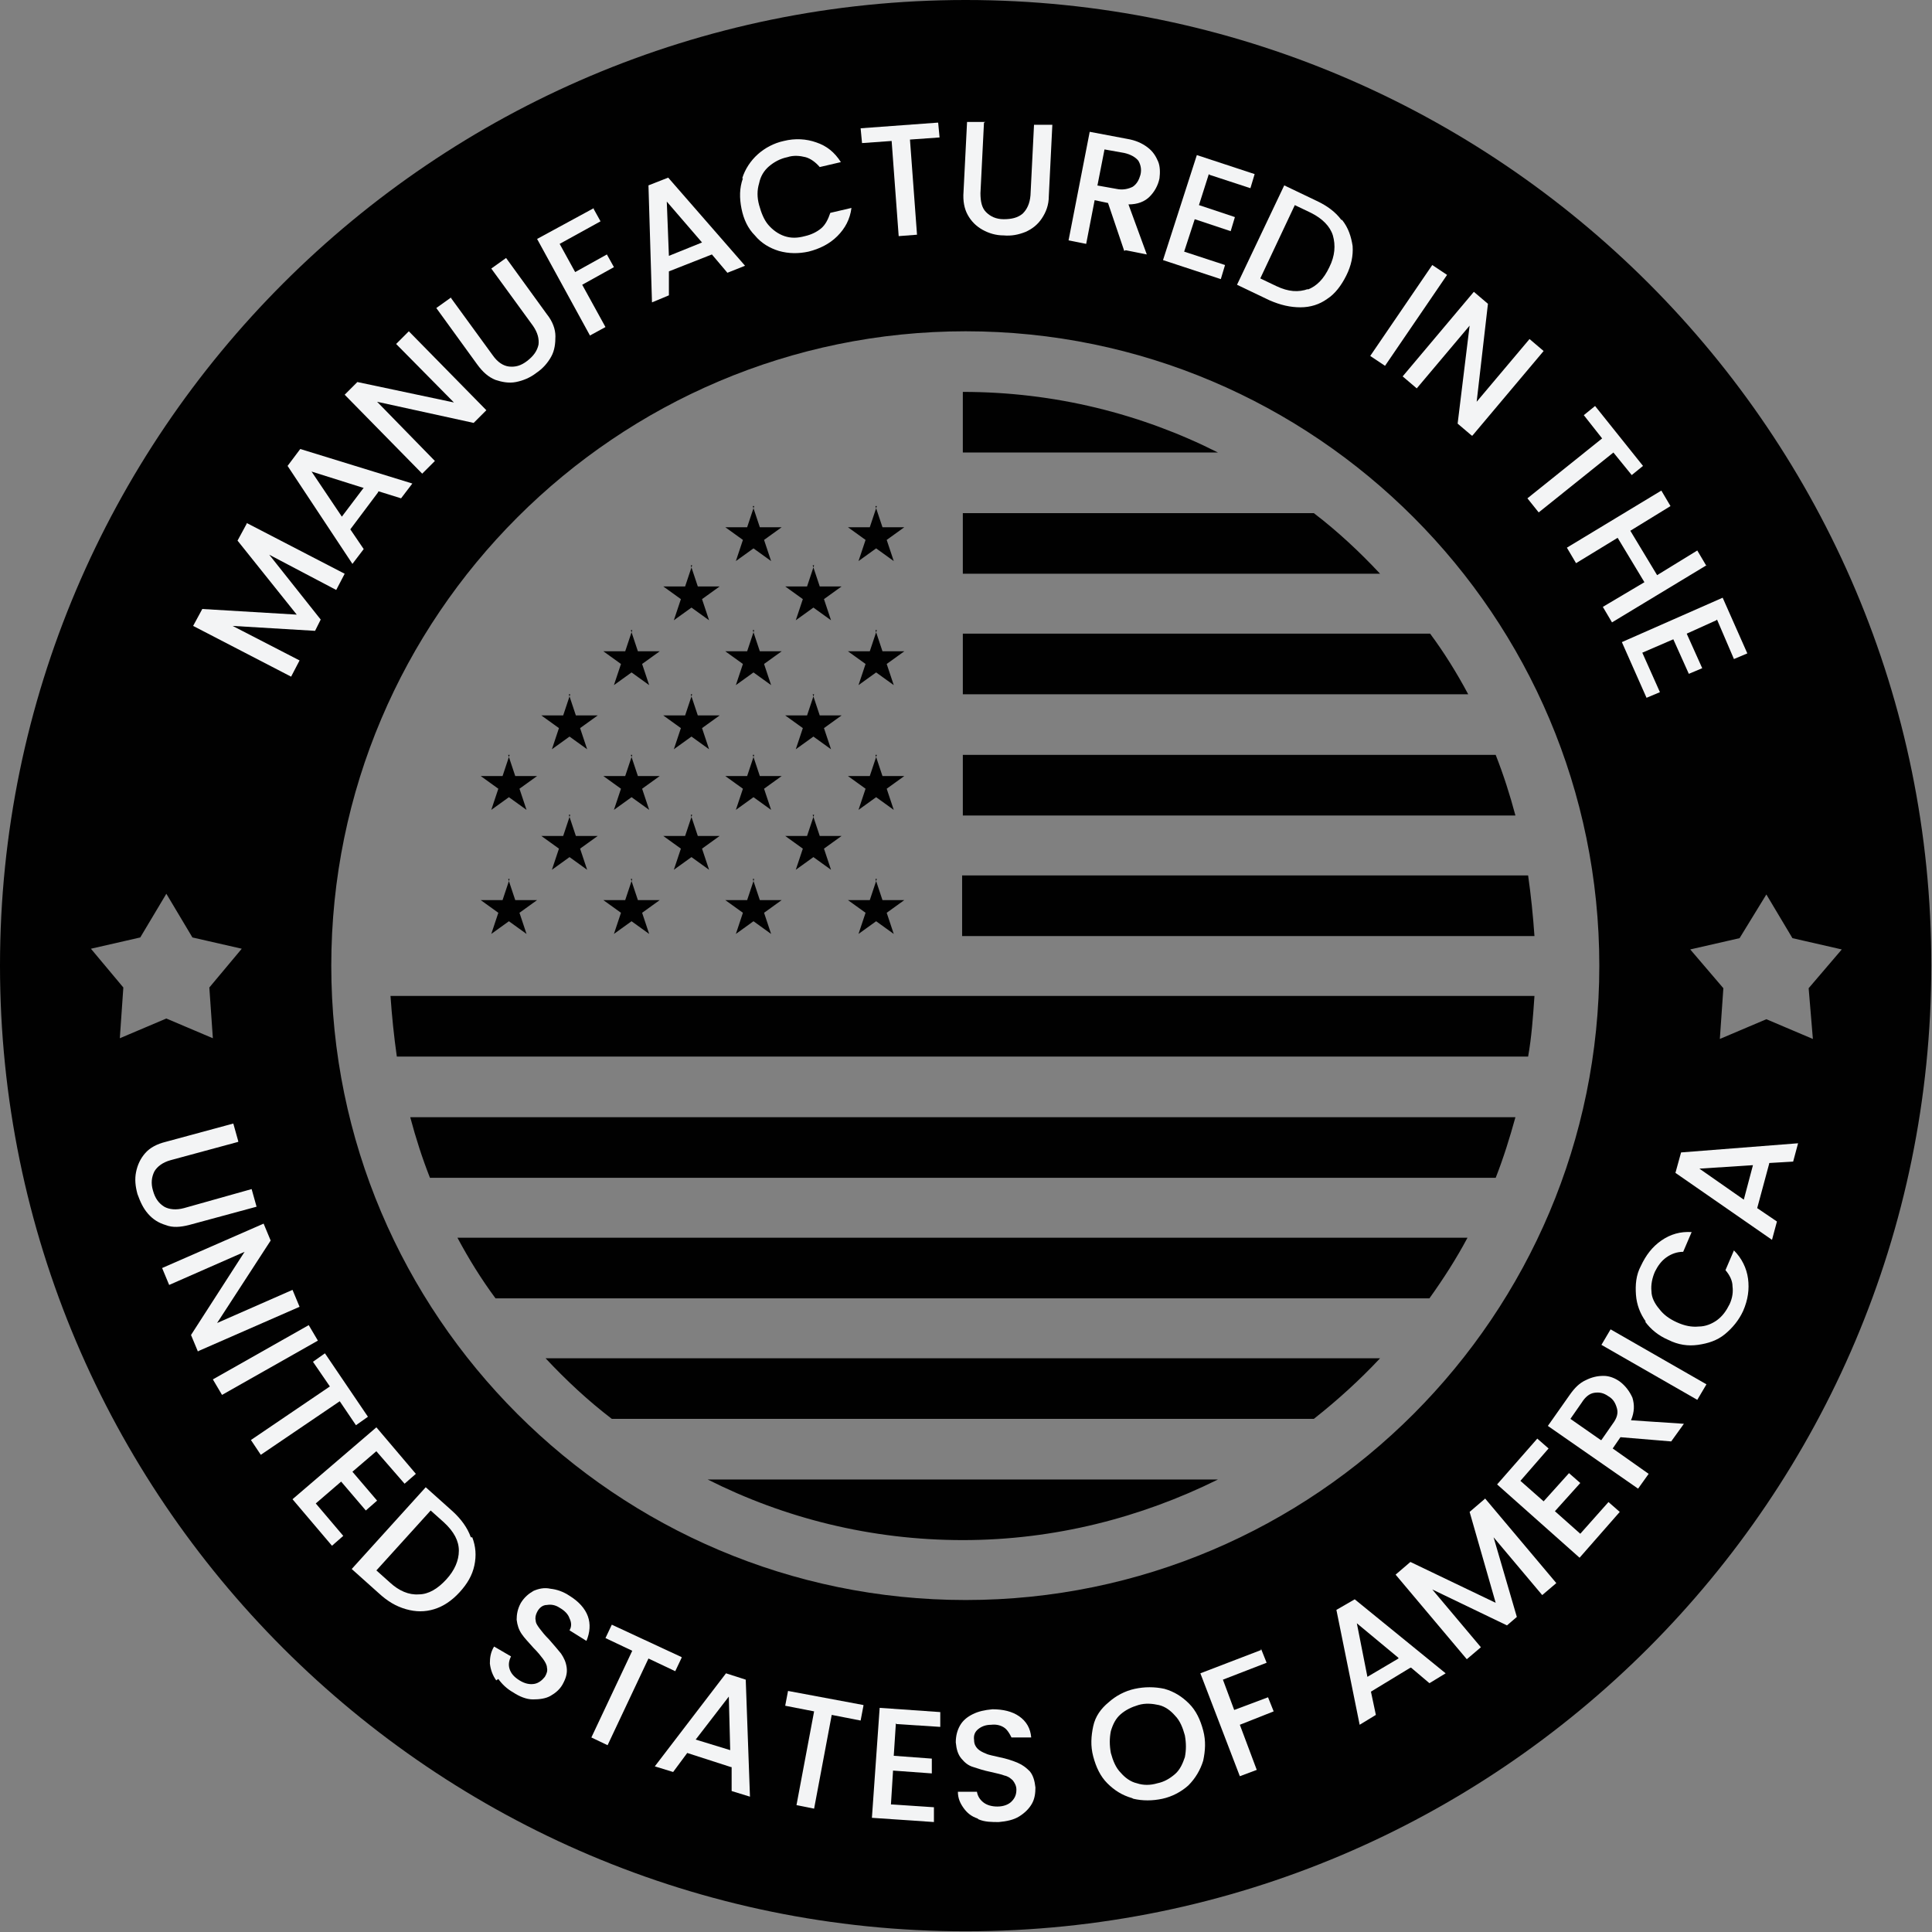 <svg viewBox="0 0 27.41 27.41" xmlns="http://www.w3.org/2000/svg" data-name="Layer 2" id="Layer_2">
  <rect x="0" y="0" width="27.41" height="27.41" fill="#808080" stroke="none"/>
  <defs>
    <style>
      .cls-1 {
        fill: #f3f4f5;
      }

      .cls-2 {
        fill: #010101;
      }
    </style>
  </defs>
  <g data-name="Spot UV" id="Spot_UV">
    <g>
      <path d="M13.7,0C6.15,0,0,6.15,0,13.7c0,7.56,6.15,13.7,13.7,13.7,7.56,0,13.7-6.15,13.7-13.7C27.41,6.15,21.26,0,13.7,0ZM1.29,13.46l.7-.16.37-.62.37.62.7.16-.46.55.05.72-.66-.28-.66.28.05-.72-.46-.55ZM13.7,22.7c-4.96,0-9-4.04-9-9,0-4.96,4.04-9,9-9s8.99,4.04,8.99,9-4.03,9-8.99,9ZM25.06,14.46l-.66.28.05-.72-.47-.55.7-.16.38-.62.37.62.7.16-.47.55.06.72-.66-.28ZM13.66,8.99h6.63c.2.27.38.56.54.86h-7.17v-.86ZM13.66,10.71h7.56c.11.28.2.56.28.86h-7.84v-.86ZM20.28,18.42H7.03c-.2-.27-.38-.56-.54-.86h14.33c-.16.3-.34.58-.54.86ZM21.5,15.85c-.08.29-.17.58-.28.86H6.1c-.11-.28-.2-.56-.28-.86h15.69ZM17.28,6.42h-3.62v-.86c1.3,0,2.53.31,3.62.86ZM19.58,19.27c-.29.31-.61.6-.94.86h-9.96c-.34-.26-.65-.55-.94-.86h11.85ZM21.77,14.13c-.02.29-.04.58-.09.86H5.63c-.04-.28-.07-.57-.09-.86h8.12s8.12,0,8.12,0ZM17.28,20.99c-1.09.54-2.32.86-3.62.86s-2.53-.31-3.62-.86h7.24ZM21.68,12.42c.04.28.07.57.09.86h-8.12v-.86h8.03ZM18.64,7.28c.34.26.65.55.94.86h-5.92v-.86h4.98ZM12.42,12.47l.1.3h.31s-.25.18-.25.18l.1.3-.25-.18-.25.18.1-.3-.25-.18h.31s.1-.3.1-.3ZM10.68,12.47l.1.3h.31s-.25.18-.25.18l.1.3-.25-.18-.25.18.1-.3-.25-.18h.31s.1-.3.1-.3ZM8.95,12.47l.1.3h.31s-.25.18-.25.18l.1.3-.25-.18-.25.18.1-.3-.25-.18h.31s.1-.3.1-.3ZM7.21,12.47l.1.3h.31s-.25.18-.25.18l.1.3-.25-.18-.25.18.1-.3-.25-.18h.31s.1-.3.1-.3ZM12.42,10.71l.1.3h.31s-.25.18-.25.18l.1.3-.25-.18-.25.18.1-.3-.25-.18h.31s.1-.3.1-.3ZM10.68,10.71l.1.3h.31s-.25.18-.25.18l.1.3-.25-.18-.25.18.1-.3-.25-.18h.31s.1-.3.1-.3ZM8.95,10.71l.1.3h.31s-.25.18-.25.18l.1.3-.25-.18-.25.18.1-.3-.25-.18h.31s.1-.3.1-.3ZM7.21,10.71l.1.3h.31s-.25.18-.25.18l.1.3-.25-.18-.25.18.1-.3-.25-.18h.31s.1-.3.1-.3ZM12.42,8.94l.1.3h.31s-.25.18-.25.18l.1.3-.25-.18-.25.18.1-.3-.25-.18h.31s.1-.3.1-.3ZM10.68,8.94l.1.3h.31s-.25.18-.25.18l.1.3-.25-.18-.25.18.1-.3-.25-.18h.31s.1-.3.1-.3ZM8.95,8.94l.1.3h.31s-.25.18-.25.18l.1.3-.25-.18-.25.18.1-.3-.25-.18h.31s.1-.3.1-.3ZM12.42,7.18l.1.3h.31s-.25.18-.25.18l.1.3-.25-.18-.25.18.1-.3-.25-.18h.31s.1-.3.1-.3ZM10.68,7.18l.1.3h.31s-.25.18-.25.18l.1.3-.25-.18-.25.18.1-.3-.25-.18h.31s.1-.3.1-.3ZM11.53,8.02l.1.3h.31s-.25.18-.25.18l.1.3-.25-.18-.25.18.1-.3-.25-.18h.31s.1-.3.1-.3ZM9.8,8.02l.1.3h.31s-.25.18-.25.18l.1.3-.25-.18-.25.18.1-.3-.25-.18h.31s.1-.3.1-.3ZM11.53,9.85l.1.3h.31s-.25.18-.25.18l.1.3-.25-.18-.25.18.1-.3-.25-.18h.31s.1-.3.1-.3ZM9.8,9.85l.1.3h.31s-.25.18-.25.18l.1.3-.25-.18-.25.18.1-.3-.25-.18h.31s.1-.3.1-.3ZM8.07,9.85l.1.3h.31s-.25.18-.25.18l.1.3-.25-.18-.25.18.1-.3-.25-.18h.31s.1-.3.1-.3ZM11.53,11.56l.1.3h.31s-.25.18-.25.18l.1.3-.25-.18-.25.18.1-.3-.25-.18h.31s.1-.3.1-.3ZM9.8,11.56l.1.3h.31s-.25.18-.25.18l.1.3-.25-.18-.25.18.1-.3-.25-.18h.31s.1-.3.1-.3ZM8.07,11.56l.1.3h.31s-.25.18-.25.18l.1.3-.25-.18-.25.18.1-.3-.25-.18h.31s.1-.3.1-.3Z" class="cls-2"></path>
      <g>
        <path d="M3.5,7.42l1.39.72-.12.23-.95-.5.73.92-.08.16-1.17-.07.95.49-.12.23-1.39-.72.13-.24,1.34.08-.84-1.05.13-.24Z" class="cls-1"></path>
        <path d="M5.36,6.99l-.39.52.19.28-.16.21-.92-1.39.18-.24,1.59.49-.16.21-.32-.1ZM5.15,6.92l-.73-.23.43.64.31-.41Z" class="cls-1"></path>
        <path d="M6.9,5.82l-.18.18-1.37-.3.82.84-.18.18-1.1-1.12.18-.18,1.37.29-.82-.83.18-.18,1.1,1.12Z" class="cls-1"></path>
        <path d="M6.4,4.23l.59.81c.07.1.15.15.23.16.09.01.17-.01.26-.08.09-.07.14-.14.16-.23.01-.08-.01-.17-.08-.27l-.59-.81.21-.15.58.8c.08.1.12.21.12.31,0,.1-.01.2-.06.29s-.12.17-.21.23c-.09.07-.19.11-.29.13-.1.02-.2,0-.29-.03-.1-.04-.18-.11-.26-.22l-.58-.8.21-.15Z" class="cls-1"></path>
        <path d="M8.42,2.96l.1.18-.58.32.22.4.45-.25.1.18-.45.25.33.6-.22.12-.75-1.37.81-.44Z" class="cls-1"></path>
        <path d="M10.1,3.61l-.61.24v.34s-.24.1-.24.1l-.05-1.66.28-.11,1.09,1.25-.25.1-.22-.26ZM9.96,3.44l-.5-.58.03.77.47-.19Z" class="cls-1"></path>
        <path d="M10.53,2.53c.04-.13.12-.25.22-.34s.23-.16.37-.19c.16-.04.32-.03.46.02.15.05.26.14.35.28l-.3.07c-.06-.07-.13-.12-.2-.14-.08-.02-.17-.03-.26,0-.1.02-.19.07-.26.13-.07.06-.12.14-.14.24-.03.1-.03.2,0,.31.03.11.07.21.13.28.06.07.14.13.23.16.09.03.18.03.29,0,.09-.02.17-.06.23-.11.06-.05.1-.13.13-.22l.3-.07c-.02.16-.09.29-.2.4-.11.11-.25.18-.41.22-.14.03-.28.03-.42-.01-.13-.04-.25-.11-.34-.22-.1-.1-.16-.23-.19-.38-.03-.15-.03-.29.02-.43Z" class="cls-1"></path>
        <path d="M13.31,1.74l.02.21-.42.03.1,1.35-.26.02-.1-1.35-.42.03-.02-.21,1.09-.08Z" class="cls-1"></path>
        <path d="M13.96,1.74l-.05,1c0,.12.02.21.08.27.06.06.14.1.25.1.11,0,.2-.02.27-.08.06-.06.1-.14.11-.26l.05-1h.26s-.05,1.01-.05,1.01c0,.13-.04.23-.1.32-.06.09-.14.15-.23.19-.1.04-.2.06-.31.05-.11,0-.21-.03-.3-.08-.09-.05-.16-.12-.21-.21-.05-.09-.07-.2-.06-.33l.05-.99h.26Z" class="cls-1"></path>
        <path d="M15.95,3.56l-.23-.68-.19-.04-.12.62-.25-.05.3-1.54.53.1c.12.02.21.06.29.12s.12.13.15.2.03.16.02.24c-.02.1-.07.19-.14.26-.07.07-.17.11-.3.11l.26.71-.3-.06ZM15.56,2.63l.28.05c.09.02.17,0,.23-.03.06-.04.09-.1.11-.17.02-.08,0-.15-.03-.2-.04-.05-.11-.09-.2-.11l-.28-.05-.1.51Z" class="cls-1"></path>
        <path d="M17.15,2.47l-.14.44.51.17-.06.2-.51-.17-.15.46.58.19-.06.2-.82-.27.48-1.49.82.27-.06.2-.58-.19Z" class="cls-1"></path>
        <path d="M19.04,3.12c.09.11.13.24.15.37.01.14-.02.28-.09.42-.07.14-.16.26-.27.33-.11.08-.24.12-.38.12-.14,0-.28-.03-.44-.1l-.46-.22.67-1.41.46.22c.15.07.27.16.35.27ZM18.55,4.11c.13-.05.23-.15.31-.32.08-.16.09-.31.05-.45-.04-.13-.15-.24-.31-.32l-.23-.11-.49,1.04.23.11c.17.08.31.09.45.04Z" class="cls-1"></path>
        <path d="M20.53,3.9l-.88,1.29-.21-.14.88-1.29.21.14Z" class="cls-1"></path>
        <path d="M20.88,6.18l-.2-.17.17-1.39-.75.89-.2-.17,1.01-1.2.2.17-.16,1.39.75-.89.2.17-1.01,1.2Z" class="cls-1"></path>
        <path d="M23.31,6.61l-.16.13-.26-.32-1.06.85-.16-.2,1.06-.85-.26-.33.16-.13.68.85Z" class="cls-1"></path>
        <path d="M24.21,8.02l-1.34.81-.13-.22.59-.35-.38-.63-.59.36-.13-.22,1.34-.81.13.22-.57.35.38.63.57-.35.13.22Z" class="cls-1"></path>
        <path d="M24.35,8.8l-.42.19.22.49-.19.08-.22-.49-.44.19.25.56-.19.08-.35-.79,1.43-.63.35.79-.19.08-.24-.56Z" class="cls-1"></path>
      </g>
      <g>
        <path d="M3.38,16.2l-.96.26c-.11.03-.19.09-.23.16-.04.08-.05.17-.02.27.03.11.08.18.16.23.07.04.17.05.28.02l.96-.27.07.25-.96.26c-.12.03-.23.04-.33,0-.1-.03-.18-.08-.25-.16s-.11-.17-.15-.28c-.03-.11-.04-.21-.02-.31.02-.1.06-.19.13-.27.07-.08.17-.13.29-.16l.96-.26.07.25Z" class="cls-1"></path>
        <path d="M2.81,19.18l-.1-.24.76-1.18-1.07.47-.1-.24,1.44-.63.1.24-.76,1.17,1.07-.47.1.24-1.44.63Z" class="cls-1"></path>
        <path d="M4.51,19.02l-1.36.77-.13-.22,1.36-.77.13.22Z" class="cls-1"></path>
        <path d="M5.22,20.1l-.17.12-.23-.34-1.12.76-.14-.21,1.12-.76-.24-.35.17-.12.61.9Z" class="cls-1"></path>
        <path d="M5.35,20.58l-.35.3.35.41-.16.14-.35-.41-.36.31.39.46-.16.14-.56-.66,1.19-1.02.56.66-.16.14-.4-.46Z" class="cls-1"></path>
        <path d="M6.7,21.81c.05.13.06.26.03.4s-.1.26-.21.38c-.11.12-.23.2-.36.24-.13.04-.26.04-.4,0s-.26-.11-.39-.23l-.38-.34,1.05-1.16.38.34c.12.11.21.23.26.37ZM5.94,22.62c.14,0,.27-.08.39-.21.12-.13.18-.27.18-.41,0-.14-.07-.27-.21-.4l-.19-.17-.77.85.19.17c.13.12.27.18.41.17Z" class="cls-1"></path>
        <path d="M7.04,23.84c-.05-.07-.08-.15-.09-.24,0-.08.01-.16.06-.24l.24.14c-.03.06-.04.12-.02.18.02.06.06.11.14.16.08.05.15.06.21.05.06-.01.11-.05.15-.1.03-.05.04-.09.03-.13,0-.04-.03-.09-.06-.13-.03-.04-.07-.09-.13-.15-.07-.08-.13-.14-.17-.2-.04-.06-.06-.12-.07-.2,0-.07.01-.15.06-.24.05-.08.11-.13.18-.17.07-.03.15-.05.24-.03.09.01.18.04.27.1.13.08.22.18.26.29.04.11.03.23-.02.35l-.24-.15c.03-.05.03-.11,0-.17-.02-.06-.07-.11-.14-.15-.06-.04-.12-.05-.18-.04-.06,0-.11.04-.14.1-.02.04-.03.08-.02.12,0,.04.03.08.06.12.03.04.07.09.13.15.07.08.13.15.17.2.04.06.07.12.08.2s-.01.15-.06.24c-.04.07-.1.12-.17.16-.07.04-.16.05-.25.05-.09,0-.19-.04-.28-.1-.09-.05-.16-.12-.21-.19Z" class="cls-1"></path>
        <path d="M9.67,23.52l-.09.19-.38-.18-.58,1.23-.23-.11.58-1.23-.38-.18.09-.19.99.46Z" class="cls-1"></path>
        <path d="M10.37,25.07l-.62-.2-.2.27-.26-.08,1.01-1.32.28.09.06,1.66-.26-.08v-.34ZM10.36,24.84l-.02-.77-.47.61.49.15Z" class="cls-1"></path>
        <path d="M12.25,24.2l-.04.21-.41-.08-.25,1.33-.25-.05.25-1.33-.41-.08.04-.21,1.07.2Z" class="cls-1"></path>
        <path d="M12.71,24.45l-.03.46.54.04v.21s-.55-.04-.55-.04l-.03.48.61.04v.21s-.88-.06-.88-.06l.11-1.56.86.06v.21s-.62-.04-.62-.04Z" class="cls-1"></path>
        <path d="M13.87,25.8c-.09-.03-.15-.08-.2-.15-.05-.07-.08-.14-.08-.23h.27c.01.06.04.11.09.15.05.04.12.06.2.06.09,0,.16-.03.2-.07.05-.05.07-.1.07-.17,0-.05-.02-.09-.05-.13-.03-.03-.07-.06-.12-.07-.05-.02-.11-.03-.19-.05-.1-.02-.19-.05-.25-.07-.07-.02-.12-.06-.17-.12s-.07-.13-.08-.23c0-.09.02-.17.06-.24s.1-.12.18-.16.17-.06.28-.07c.15,0,.28.03.38.1.1.07.16.17.17.3h-.28s-.04-.09-.09-.13c-.05-.04-.12-.06-.2-.05-.07,0-.13.02-.18.06-.05.04-.07.09-.06.16,0,.05.02.09.05.12s.07.05.12.07c.04.02.11.03.19.05.1.02.19.05.26.08.07.03.12.07.17.12.05.06.07.14.08.23,0,.08-.01.16-.05.23-.04.07-.1.13-.18.18-.08.05-.18.07-.29.08-.1,0-.2,0-.29-.04Z" class="cls-1"></path>
        <path d="M16.06,25.51c-.14-.04-.25-.11-.35-.21-.1-.1-.16-.23-.2-.38-.04-.15-.03-.29,0-.43s.11-.25.22-.34c.1-.09.23-.16.37-.19.14-.03.28-.03.42,0,.14.04.25.11.35.21s.16.23.2.38.03.29,0,.43c-.04.13-.11.25-.21.35-.1.09-.23.16-.37.19-.14.03-.28.03-.41,0ZM16.67,25.17c.07-.06.11-.15.14-.24.02-.1.02-.2,0-.31-.03-.11-.07-.21-.14-.28-.06-.07-.14-.13-.23-.15s-.19-.03-.29,0-.18.07-.25.13c-.07.06-.11.14-.14.24-.02.1-.02.2,0,.31.03.11.07.21.14.28.06.07.14.13.23.15.09.03.19.03.29,0,.1-.02.18-.07.25-.13Z" class="cls-1"></path>
        <path d="M17.89,23.39l.08.2-.62.24.16.43.48-.18.08.2-.48.19.24.64-.24.09-.56-1.46.86-.33Z" class="cls-1"></path>
        <path d="M20.01,23.66l-.56.34.07.33-.23.14-.33-1.63.26-.15,1.29,1.05-.23.14-.26-.22ZM19.84,23.52l-.59-.49.15.76.44-.26Z" class="cls-1"></path>
        <path d="M21.07,21.26l1.01,1.2-.2.17-.69-.82.33,1.13-.14.12-1.06-.51.69.82-.2.17-1.01-1.2.21-.18,1.21.58-.37-1.29.21-.18Z" class="cls-1"></path>
        <path d="M21.56,21l.34.3.36-.4.16.14-.36.4.36.32.4-.45.16.14-.57.65-1.17-1.04.57-.65.16.14-.4.46Z" class="cls-1"></path>
        <path d="M23.71,20.45l-.72-.06-.11.16.51.36-.15.21-1.28-.89.31-.44c.07-.1.14-.17.23-.21.08-.04.16-.06.25-.06.08,0,.16.03.23.08.08.06.14.14.18.23.03.1.03.2-.02.32l.75.05-.18.25ZM22.72,20.43l.16-.23c.06-.08.08-.15.06-.22s-.05-.13-.12-.17c-.07-.05-.13-.06-.2-.05s-.13.06-.18.14l-.16.23.43.3Z" class="cls-1"></path>
        <path d="M22.85,18.86l1.36.78-.13.22-1.36-.78.13-.22Z" class="cls-1"></path>
        <path d="M23.35,18.75c-.08-.11-.13-.24-.14-.38-.01-.14,0-.28.07-.41.07-.15.16-.27.29-.36.13-.09.27-.13.43-.12l-.12.28c-.09,0-.17.03-.24.08-.07.05-.12.12-.16.2-.04.09-.06.19-.05.28,0,.09.05.18.11.25.06.08.14.14.25.19.11.05.21.07.31.06.1,0,.19-.04.26-.09.08-.06.13-.13.18-.23.04-.09.05-.17.04-.25,0-.08-.04-.16-.1-.23l.12-.28c.11.11.18.25.2.4.02.15,0,.3-.07.46-.06.13-.15.24-.26.33s-.24.13-.38.15c-.14.02-.28,0-.42-.07-.14-.06-.25-.15-.33-.26Z" class="cls-1"></path>
        <path d="M25.1,16.51l-.17.63.28.19-.07.26-1.37-.95.08-.29,1.66-.13-.07.26-.34.02ZM24.88,16.53l-.77.05.63.44.13-.49Z" class="cls-1"></path>
      </g>
    </g>
  </g>
</svg>